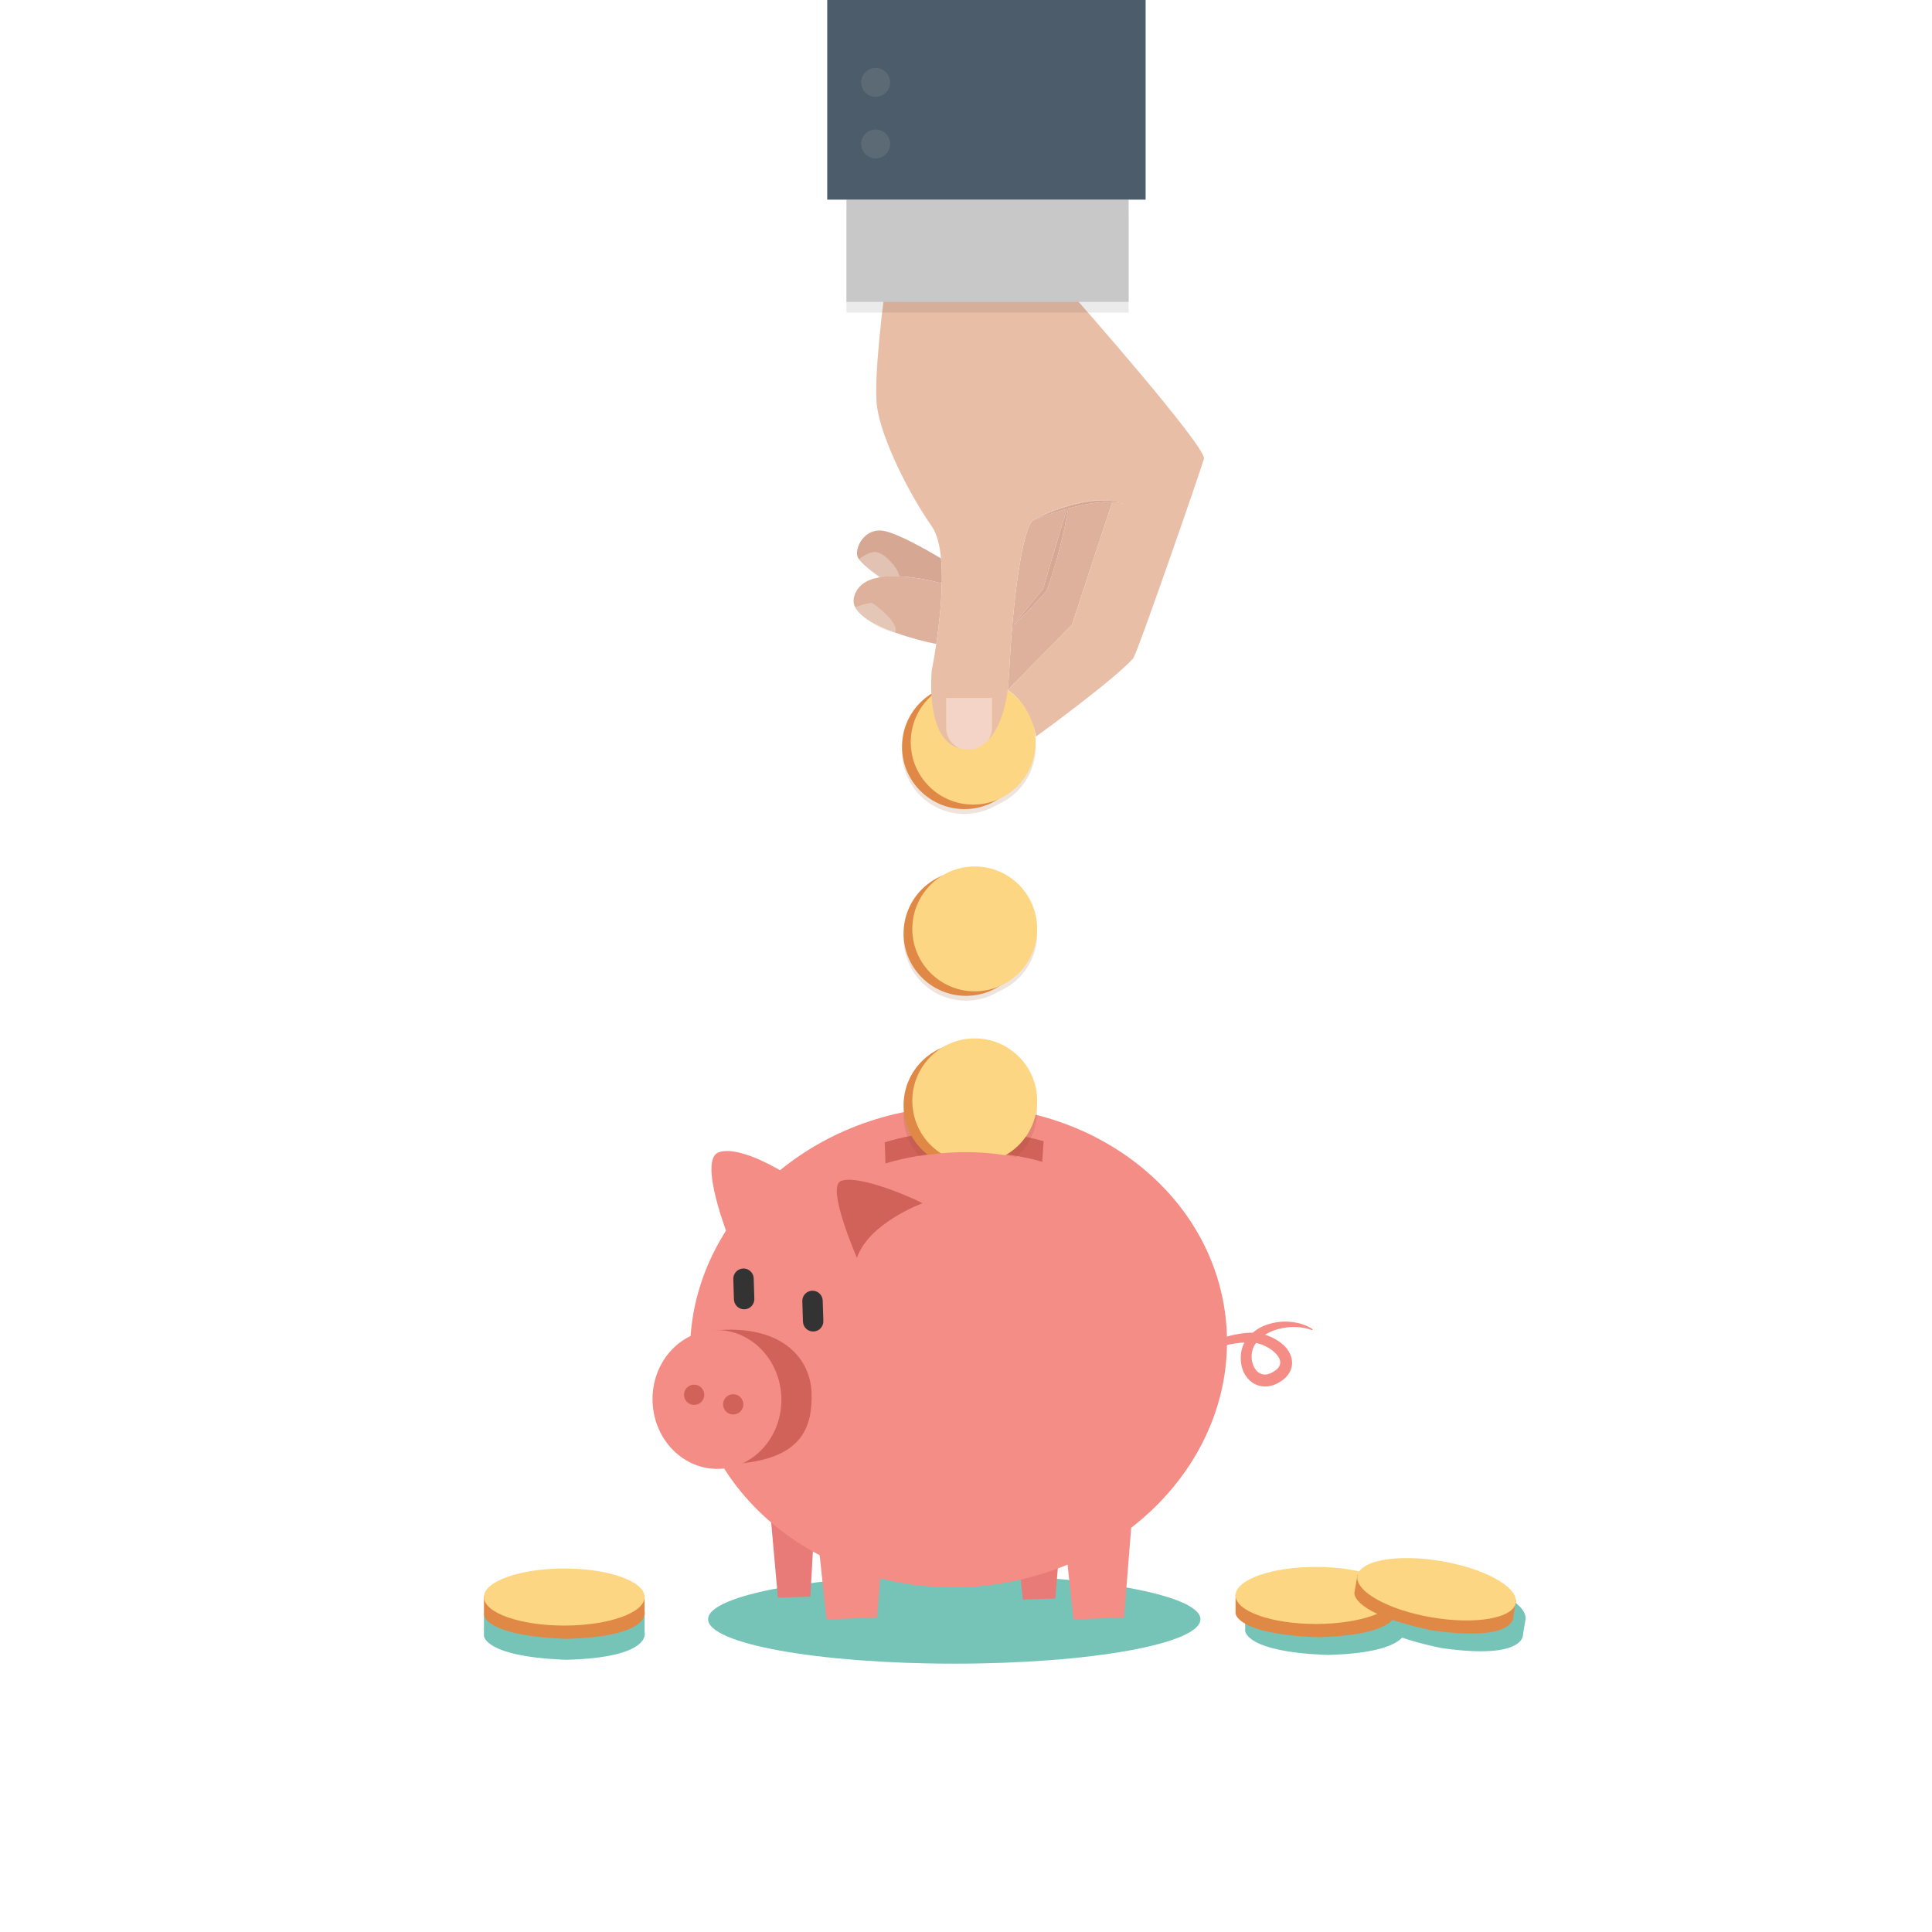 <?xml version="1.0" encoding="utf-8"?>
<!-- Generator: Adobe Illustrator 16.0.4, SVG Export Plug-In . SVG Version: 6.00 Build 0)  -->
<!DOCTYPE svg PUBLIC "-//W3C//DTD SVG 1.1//EN" "http://www.w3.org/Graphics/SVG/1.1/DTD/svg11.dtd">
<svg version="1.1" xmlns="http://www.w3.org/2000/svg" xmlns:xlink="http://www.w3.org/1999/xlink" x="0px" y="0px" width="800px"
	 height="800px" viewBox="0 0 800 800" enable-background="new 0 0 800 800" xml:space="preserve">
<g id="Background">
	<path fill="#84D1C8" d="M377.417,454.5"/>
</g>
<g id="Objects">
	<path opacity="0.6" fill="#EAD5CA" d="M364.375,238.875c0,0-2.845-1.87-5.408-4.02c0.405,0.373,0.827,0.754,1.283,1.145
		c0.811,0.695,2.264,1.866,3.78,3.072c0.227-0.042,0.455-0.079,0.685-0.115L364.375,238.875z"/>
	<path fill="#D6A792" d="M364.715,238.957c2.377-0.368,4.953-0.444,7.561-0.33c-0.01-0.203-0.033-0.408-0.079-0.617
		c-0.667-3-6.05-9.002-9.333-9.333c-3.333-0.336-7.113,2.948-7.113,2.948s1.291,1.457,3.217,3.23c2.563,2.149,5.408,4.02,5.408,4.02
		L364.715,238.957z"/>
	<path fill="#DDB19B" d="M354.169,251.56c0.744,1.399,2.031,2.729,3.688,3.984C356.518,254.401,355.253,253.08,354.169,251.56z"/>
	<path opacity="0.6" fill="#EAD5CA" d="M370.78,262.091c0.01-0.038,0.013-0.077,0.022-0.115c-4.969-1.792-9.683-3.962-12.945-6.433
		C363.63,260.473,370.78,262.091,370.78,262.091z"/>
	<path opacity="0.6" fill="#EAD5CA" d="M354.125,251.5c0.014,0.02,0.03,0.039,0.044,0.06c-0.011-0.021-0.018-0.043-0.029-0.065
		C354.137,251.496,354.125,251.5,354.125,251.5z"/>
	<path fill="#DDB19B" d="M361.28,249.841c-1.642-0.328-6.983,1.597-7.14,1.653c0.011,0.021,0.018,0.043,0.029,0.065
		c1.084,1.52,2.349,2.841,3.688,3.984c3.263,2.471,7.977,4.641,12.945,6.433C371.943,256.981,361.28,249.841,361.28,249.841z"/>
	<path opacity="0.6" fill="#EAD5CA" d="M403.863,310.008c-2.485,0.452-4.636,0.381-6.501-0.094c1.196,0.538,2.519,0.844,3.917,0.844
		c3.438,0,6.44-1.814,8.108-4.522C406.438,309.456,403.863,310.008,403.863,310.008z"/>
	<path fill="#E8BEA7" d="M410.779,289.008h-19v12.344c0,3.81,2.292,7.083,5.582,8.562c1.865,0.475,4.016,0.546,6.501,0.094
		c0,0,2.575-0.552,5.524-3.772c0.877-1.425,1.392-3.093,1.392-4.884V289.008z"/>
	<g>
		<g>
			<ellipse fill="#76C4B8" cx="395.141" cy="670.491" rx="101.931" ry="18.397"/>
			<g>
				<g>
					<g>
						<polyline fill="#E87A77" points="423.552,662.342 423.552,662.342 420.217,630.907 420.217,630.907 439.535,630.307 
							439.535,630.307 437.007,661.923 						"/>
						<polyline fill="#E87A77" points="322.108,661.551 322.108,661.551 318.485,620.888 318.485,620.888 337.805,620.286 
							337.805,620.286 335.564,661.134 						"/>
					</g>
					<g>
						<polyline fill="#F38D86" points="444.46,670.49 444.46,670.49 439.263,621.515 439.263,621.515 469.362,620.578 
							469.362,620.578 465.422,669.838 						"/>
						<polyline fill="#F38D86" points="342.226,670.491 342.226,670.491 337.028,621.515 337.028,621.515 367.127,620.578 
							367.127,620.578 363.187,669.838 						"/>
					</g>
				</g>
				<g>
					<path fill="#F38D86" d="M507.681,547.289c5.114,54.753-40.34,103.754-101.521,109.463
						c-61.186,5.711-114.923-34.031-120.031-88.771c-5.11-54.752,40.342-103.746,101.524-109.46
						C448.832,452.809,502.573,492.554,507.681,547.289z"/>
					<path fill="#F38D86" d="M489.501,568.479c-0.217-1.701,0.516-3.506,1.521-4.918c1.03-1.43,2.308-2.633,3.661-3.689
						c1.372-1.034,2.823-1.933,4.314-2.746c1.486-0.827,3.034-1.516,4.61-2.128c1.574-0.618,3.179-1.16,4.813-1.636
						c1.633-0.489,3.31-0.836,5.028-1.11c1.724-0.268,3.482-0.454,5.399-0.423c0.962,0.021,1.966,0.094,3.109,0.347
						c0.627,0.153,0.754,0.147,1.371,0.34c0.537,0.157,0.955,0.297,1.426,0.47c1.828,0.675,3.569,1.552,5.246,2.768
						c1.65,1.236,3.362,2.767,4.469,5.541c0.521,1.386,0.771,3.229,0.31,4.963c-0.447,1.729-1.412,3.11-2.365,4.069
						c-0.938,0.968-2.04,1.663-2.727,2.09c-1.193,0.697-2.253,1.121-3.579,1.451c-1.315,0.304-2.85,0.366-4.354,0.026
						c-1.509-0.329-2.904-1.096-3.979-2.018c-2.167-1.883-3.213-4.195-3.69-6.402c-0.469-2.223-0.446-4.45,0.095-6.62
						c0.492-2.173,1.695-4.268,3.382-5.879l-0.164,0.188c1.83-1.968,3.993-3.406,6.257-4.294c1.13-0.451,2.273-0.796,3.418-1.055
						c1.146-0.253,2.29-0.443,3.438-0.519c1.147-0.067,2.287-0.061,3.413,0.019c1.126,0.081,2.241,0.213,3.33,0.475
						c2.175,0.486,4.281,1.273,6.087,2.483l0.042,0.028c0.113,0.076,0.144,0.229,0.068,0.343c-0.065,0.098-0.188,0.134-0.294,0.094
						c-1.92-0.729-3.967-1.106-6.018-1.225c-2.053-0.114-4.121,0.028-6.135,0.427c-2.013,0.392-3.982,1.025-5.796,1.962
						c-1.809,0.934-3.466,2.18-4.73,3.751l-0.007,0.009l-0.013,0.014c-1.02,1.128-1.714,2.548-2.002,4.058
						c-0.311,1.504-0.246,3.086,0.136,4.568c0.388,1.476,1.144,2.879,2.282,3.819c1.131,0.957,2.666,1.266,4.109,0.905
						c0.718-0.184,1.427-0.487,2.067-0.854c0.685-0.412,1.321-0.818,1.846-1.35c0.525-0.521,0.926-1.139,1.109-1.812
						c0.192-0.674,0.115-1.4-0.115-2.087c-0.508-1.379-1.589-2.563-2.79-3.532c-1.214-0.973-2.589-1.76-4.03-2.371
						c-0.721-0.306-1.457-0.556-2.22-0.77c-0.734-0.199-1.512-0.307-2.293-0.363c-1.565-0.112-3.156-0.046-4.736,0.105
						c-3.162,0.313-6.3,0.964-9.354,1.868c-3.044,0.923-6.046,2.061-8.777,3.676c-1.356,0.812-2.653,1.744-3.722,2.891
						c-1.059,1.14-1.888,2.534-1.971,4.096c-0.007,0.136-0.123,0.24-0.259,0.233c-0.121-0.007-0.217-0.099-0.231-0.215
						L489.501,568.479z"/>
					<path fill="#D1625A" d="M366.367,473.032c0,0,29.815-10.51,65.756-0.503l-0.555,8.579c0,0-29.216-9.756-64.93,0.618
						L366.367,473.032z"/>
				</g>
				<g>
					<g>
						<path fill="#F38D86" d="M301.896,512.946c0,0-13.097-32.863-4.21-35.837c8.886-2.975,26.954,8.452,26.954,8.452"/>
						<path fill="#D1625A" d="M354.838,520.854c0,0-12.583-28.833-6.831-31.71c5.754-2.876,25.322,4.662,34.001,9.085
							C382.009,498.229,359.781,506.313,354.838,520.854z"/>
					</g>
					<g>
						<path fill="#333333" d="M312.353,537.803c0.072,2.332-1.76,4.282-4.091,4.354l0,0c-2.331,0.073-4.281-1.76-4.354-4.093
							l-0.263-8.443c-0.072-2.33,1.76-4.28,4.09-4.354l0,0c2.332-0.072,4.282,1.76,4.354,4.091L312.353,537.803z"/>
						<path fill="#333333" d="M340.929,546.993c0.073,2.333-1.76,4.283-4.09,4.354l0,0c-2.332,0.072-4.281-1.759-4.354-4.092
							l-0.263-8.442c-0.073-2.331,1.759-4.282,4.09-4.354l0,0c2.331-0.072,4.281,1.761,4.353,4.092L340.929,546.993z"/>
					</g>
					<g>
						<path fill="#D1625A" d="M336.047,576.855c0.452,14.514-4.463,26.446-28.483,29.015c-12.692,1.356-16.876-7.458-17.328-21.974
							s-22.622-32.255,10.31-33.28C323.989,549.887,335.596,562.34,336.047,576.855z"/>
						<path fill="#F38D86" d="M323.543,578.657c0.494,15.876-11.042,29.107-25.771,29.566c-14.726,0.459-27.064-12.03-27.559-27.905
							c-0.494-15.867,11.044-29.102,25.77-29.56C310.712,550.3,323.05,562.792,323.543,578.657z"/>
						<g>
							<circle fill="#D1625A" cx="287.427" cy="577.556" r="4.196"/>
							<circle fill="#D1625A" cx="303.605" cy="581.511" r="4.197"/>
						</g>
					</g>
				</g>
			</g>
		</g>
		<g>
			<g>
				<g>
					<g>
						<g opacity="0.15">
							<circle fill="#93471C" cx="399.355" cy="311.189" r="25.85"/>
							<circle fill="#93471C" cx="402.972" cy="309.311" r="25.85"/>
						</g>
						<g>
							<g>
								<circle fill="#E08947" cx="399.355" cy="309.189" r="25.85"/>
								<circle fill="#FCD682" cx="402.972" cy="307.311" r="25.85"/>
							</g>
						</g>
					</g>
				</g>
				<g>
					<g>
						<g opacity="0.15">
							<circle fill="#93471C" cx="400" cy="461.709" r="25.85"/>
							<circle fill="#93471C" cx="403.616" cy="459.829" r="25.85"/>
						</g>
						<g>
							<g>
								<circle fill="#E08947" cx="400" cy="457.709" r="25.85"/>
								<circle fill="#FCD682" cx="403.616" cy="455.829" r="25.85"/>
							</g>
						</g>
					</g>
				</g>
				<g>
					<g>
						<g opacity="0.15">
							<circle fill="#93471C" cx="400" cy="388.515" r="25.85"/>
							<circle fill="#93471C" cx="403.616" cy="386.635" r="25.85"/>
						</g>
						<g>
							<g>
								<circle fill="#E08947" cx="400" cy="386.515" r="25.85"/>
								<circle fill="#FCD682" cx="403.616" cy="384.635" r="25.85"/>
							</g>
						</g>
					</g>
				</g>
			</g>
			<path fill="#F38D86" d="M366.638,482.662c0,0,28.832-12.029,64.93-0.742L432,497.001"/>
		</g>
		<g>
			<path fill="#76C4B8" d="M266.913,675.853v-6.603c0,0-0.025-0.006-0.071-0.017c-1.073-6.179-15.521-11.072-33.195-11.072
				c-18.011,0-32.67,5.082-33.24,11.426l-0.007,0.002c0,0,0,0.039,0,0.098c-0.006,0.095-0.02,0.188-0.02,0.283
				c0,0.086,0.013,0.171,0.019,0.257c-0.005,1.551-0.019,5.529-0.019,7.065c0,0.761,1.438,8.464,31.996,9.903l2.285,0.085
				C270.297,686.308,266.913,675.853,266.913,675.853z"/>
			<g>
				<g>
					<path fill="#E08947" d="M231.615,655.293c13.285,0,35.298,5.29,35.298,5.29v6.603c0,0,3.384,10.455-32.252,11.428l-2.285-0.085
						c-30.558-1.439-31.996-9.143-31.996-9.903c0-1.926,0.021-7.703,0.021-7.703s19.707-5.629,32.992-5.629"/>
					<ellipse fill="#FCD682" cx="233.646" cy="661.303" rx="33.267" ry="11.809"/>
				</g>
			</g>
		</g>
		<g>
			<path fill="#76C4B8" d="M631.774,670.074c0,0-0.024-0.011-0.067-0.028c-0.02-6.271-13.442-13.521-30.865-16.487
				c-16.512-2.812-30.904-0.804-34.15,4.443c-5.152-1.163-11.262-1.84-17.819-1.84c-18.012,0-32.67,5.082-33.24,11.426
				c-0.001,0-0.007,0.002-0.007,0.002s0,0.039,0,0.098c-0.007,0.095-0.021,0.188-0.021,0.283c0,0.086,0.013,0.171,0.019,0.257
				c-0.006,1.551-0.019,5.529-0.019,7.065c0,0.761,1.438,8.464,31.996,9.903l2.285,0.085c20.208-0.552,27.866-4.152,30.712-7.167
				c3.751,1.293,8.382,2.597,14.117,3.854l2.239,0.467c35.293,5.022,33.712-5.852,33.712-5.852L631.774,670.074z"/>
			<g>
				<g>
					<g>
						<path fill="#E08947" d="M542.841,654.627c13.285,0,35.298,5.29,35.298,5.29v6.603c0,0,3.384,10.455-32.252,11.428
							l-2.285-0.085c-30.558-1.439-31.996-9.143-31.996-9.903c0-1.926,0.021-7.703,0.021-7.703s19.707-5.629,32.992-5.629"/>
						<ellipse fill="#FCD682" cx="544.872" cy="660.637" rx="33.267" ry="11.809"/>
					</g>
				</g>
				<g>
					<g>
						<path fill="#E08947" d="M593.866,651.601c13.097,2.229,33.909,11.14,33.909,11.14l-1.108,6.509c0,0,1.581,10.874-33.712,5.852
							l-2.239-0.467c-29.882-6.548-30.007-14.384-29.88-15.134c0.323-1.898,1.313-7.59,1.313-7.59s20.372-2.241,33.469-0.012"/>
						
							<ellipse transform="matrix(0.986 0.168 -0.168 0.986 118.856 -90.51)" fill="#FCD682" cx="594.86" cy="657.866" rx="33.266" ry="11.808"/>
					</g>
				</g>
			</g>
		</g>
		<g>
			<g>
				<path opacity="0.6" fill="#EAD5CA" d="M364.715,238.957c2.377-0.368,4.953-0.444,7.561-0.33
					c-0.01-0.203-0.033-0.408-0.079-0.617c-0.667-3-6.05-9.002-9.333-9.333c-3.333-0.336-7.113,2.948-7.113,2.948
					s1.291,1.457,3.217,3.23c2.563,2.149,5.408,4.02,5.408,4.02L364.715,238.957z"/>
				<path opacity="0.6" fill="#EAD5CA" d="M361.28,249.841c-1.642-0.328-6.983,1.597-7.14,1.653
					c0.011,0.021,0.018,0.043,0.029,0.065c1.084,1.52,2.349,2.841,3.688,3.984c3.263,2.471,7.977,4.641,12.945,6.433
					C371.943,256.981,361.28,249.841,361.28,249.841z"/>
				<g>
					<path fill="#F4D4C6" d="M410.779,289.008h-19v12.344c0,3.81,2.292,7.083,5.582,8.562c1.865,0.475,4.016,0.546,6.501,0.094
						c0,0,2.575-0.552,5.524-3.772c0.877-1.425,1.392-3.093,1.392-4.884V289.008z"/>
					<g>
						<g>
							<path fill="#D6A792" d="M355.75,231.625c0,0,3.78-3.284,7.113-2.948c3.284,0.331,8.667,6.333,9.333,9.333
								c0.046,0.209,0.069,0.415,0.079,0.617c6.699,0.294,13.571,1.838,17.713,2.934c0.068-3.597-0.021-7.114-0.333-10.364
								c-6.348-3.754-17.977-10.296-23.626-11.356c-8-1.5-12.067,6.851-11,10.5c0.365,1.249,2.078,2.955,3.938,4.514
								C357.041,233.082,355.75,231.625,355.75,231.625z"/>
							<path fill="#DDB19B" d="M389.989,241.562c-4.142-1.096-11.014-2.64-17.713-2.934c-2.608-0.115-5.184-0.039-7.561,0.33
								c-0.23,0.036-0.458,0.074-0.685,0.115c-5.311,0.968-9.495,3.489-10.5,8.769c-0.24,1.261,0.001,2.48,0.61,3.653
								c0.157-0.057,5.498-1.981,7.14-1.653c0,0,10.663,7.14,9.522,12.135c5.987,2.158,12.315,3.766,16.882,4.685
								C388.711,259.751,389.821,250.425,389.989,241.562z"/>
						</g>
						<g>
							<path fill="#DDB19B" d="M417.25,285.75l26.613-27.076l16.666-50.666c-0.07-0.029-0.148-0.052-0.221-0.079
								c-0.214-0.014-0.418-0.034-0.643-0.04c-0.907,0.017-1.888-0.006-2.923,0.044c-1.034,0.107-2.126,0.168-3.249,0.306
								c-1.12,0.178-2.283,0.295-3.451,0.534c-1.168,0.229-2.361,0.428-3.534,0.733c-1.183,0.258-2.358,0.545-3.507,0.873
								c-0.229,0.06-0.443,0.129-0.671,0.191c-0.099,0.618-0.23,1.297-0.331,1.846l-0.516,2.269
								c-0.126,0.728-0.216,1.465-0.371,2.185l-0.429,2.167c-0.292,1.443-0.636,2.871-0.951,4.307l-1.072,4.271
								c-0.366,1.421-0.787,2.826-1.177,4.24c-0.206,0.704-0.384,1.416-0.611,2.114l-0.653,2.101l-0.653,2.101
								c-0.21,0.702-0.466,1.392-0.696,2.088c-0.481,1.387-0.926,2.785-1.453,4.159l-0.142,0.367l-0.133,0.146l-3.17,3.488
								l-3.226,3.442l-3.309,3.373l-1.655,1.686l-1.706,1.643l-0.154-0.128l11.969-14.5l2.457-8.42
								c0.811-2.819,1.672-5.623,2.514-8.434l4.922-16.356c-0.724,0.204-1.456,0.405-2.152,0.613
								c-2.178,0.659-4.203,1.308-5.921,1.922c-1.713,0.622-3.156,1.114-4.146,1.511c-0.996,0.383-1.565,0.602-1.565,0.602
								s0.53-0.304,1.487-0.779c0.959-0.472,2.331-1.146,4.021-1.856c0.85-0.344,1.771-0.716,2.745-1.11
								c0.987-0.359,2.015-0.784,3.11-1.126c1.092-0.354,2.213-0.745,3.38-1.053c1.157-0.342,2.345-0.644,3.542-0.917
								c1.189-0.3,2.405-0.489,3.593-0.711c1.185-0.241,2.382-0.304,3.522-0.458c1.116-0.116,2.207-0.112,3.237-0.157
								c-9.298-0.596-24.747,5.256-28.775,8.134c-4.668,3.333-8.667,34.667-10,63.333"/>
							<path fill="#E8BEA7" d="M445.196,123.341l-78.667-4c0,0-5.103,37.099-3.333,49.333c1.942,13.433,13.333,36.001,22.667,49.334
								c2.116,3.022,3.27,7.726,3.793,13.189c0.312,3.25,0.4,6.768,0.333,10.364c-0.168,8.864-1.278,18.19-2.305,25.1
								c-0.946,6.365-1.821,10.68-1.821,10.68s-3.144,28.846,11.499,32.573c-3.29-1.479-5.582-4.752-5.582-8.562v-12.344h13.275
								h5.725v8.591v3.753c0,1.791-0.515,3.458-1.392,4.884c2.229-2.435,4.671-6.401,6.379-12.816
								c1.046-3.927,1.818-8.768,2.097-14.745c1.333-28.666,5.332-60,10-63.333c4.028-2.877,19.478-8.729,28.775-8.134
								c0.027-0.001,0.057-0.001,0.083-0.002c1.058,0.008,2.058,0.087,2.978,0.123c0.919,0.062,1.752,0.255,2.49,0.367
								c0.743,0.09,1.362,0.313,1.877,0.466c1.019,0.323,1.601,0.507,1.601,0.507s-0.599-0.116-1.647-0.318
								c-0.521-0.104-1.143-0.266-1.887-0.287c-0.555-0.029-1.174-0.09-1.824-0.133c0.072,0.027,0.15,0.05,0.221,0.079
								l-16.666,50.666L417.25,285.75c0,0,1.701,0.899,3.849,3.104c2.795,2.869,6.347,7.948,7.901,16.146
								c0,0,31.494-22.81,40.196-32.326c1.622-1.773,28-78,29.333-82.666C499.863,185.342,445.196,123.341,445.196,123.341z"/>
							<path fill="#D6A792" d="M449.879,207.822c-1.188,0.222-2.403,0.411-3.593,0.711c-1.197,0.273-2.385,0.575-3.542,0.917
								c-1.167,0.308-2.288,0.699-3.38,1.053c-1.096,0.342-2.123,0.767-3.11,1.126c-0.974,0.394-1.896,0.766-2.745,1.11
								c-1.69,0.71-3.062,1.385-4.021,1.856c-0.957,0.476-1.487,0.779-1.487,0.779s0.569-0.219,1.565-0.602
								c0.989-0.397,2.433-0.889,4.146-1.511c1.718-0.614,3.743-1.264,5.921-1.922c0.696-0.208,1.429-0.409,2.152-0.613
								l-4.922,16.356c-0.842,2.811-1.703,5.614-2.514,8.434l-2.457,8.42l-11.969,14.5l0.154,0.128l1.706-1.643l1.655-1.686
								l3.309-3.373l3.226-3.442l3.17-3.488l0.133-0.146l0.142-0.367c0.527-1.374,0.972-2.771,1.453-4.159
								c0.23-0.696,0.486-1.386,0.696-2.088l0.653-2.101l0.653-2.101c0.228-0.698,0.405-1.41,0.611-2.114
								c0.39-1.414,0.811-2.819,1.177-4.24l1.072-4.271c0.315-1.436,0.659-2.864,0.951-4.307l0.429-2.167
								c0.155-0.719,0.245-1.457,0.371-2.185l0.516-2.269c0.101-0.549,0.232-1.229,0.331-1.846c0.228-0.062,0.441-0.131,0.671-0.191
								c1.148-0.328,2.324-0.615,3.507-0.873c1.173-0.305,2.366-0.504,3.534-0.733c1.168-0.238,2.331-0.356,3.451-0.534
								c1.123-0.138,2.215-0.199,3.249-0.306c1.035-0.05,2.016-0.027,2.923-0.044c0.225,0.005,0.429,0.025,0.643,0.04
								c0.65,0.042,1.27,0.104,1.824,0.133c0.744,0.021,1.366,0.184,1.887,0.287c1.049,0.203,1.647,0.318,1.647,0.318
								s-0.582-0.185-1.601-0.507c-0.515-0.153-1.134-0.375-1.877-0.466c-0.738-0.112-1.571-0.305-2.49-0.367
								c-0.92-0.035-1.92-0.115-2.978-0.123c-0.026,0.001-0.056,0.001-0.083,0.002c-1.03,0.045-2.121,0.041-3.237,0.157
								C452.261,207.518,451.063,207.581,449.879,207.822z"/>
						</g>
					</g>
				</g>
			</g>
			<g>
				<g>
					<g opacity="0.08">
						<rect x="350.499" y="87.11" width="116.835" height="42.333"/>
					</g>
					<g>
						<rect x="350.499" y="82.667" fill="#C8C8C8" width="116.835" height="42.333"/>
					</g>
				</g>
				<g>
					<rect x="342.535" y="-0.042" fill="#4D5C6A" width="131.84" height="82.708"/>
					<circle fill="#5B6A75" cx="362.59" cy="59.607" r="5.999"/>
					<circle fill="#5B6A75" cx="362.59" cy="34.109" r="5.999"/>
				</g>
			</g>
		</g>
	</g>
</g>
</svg>

